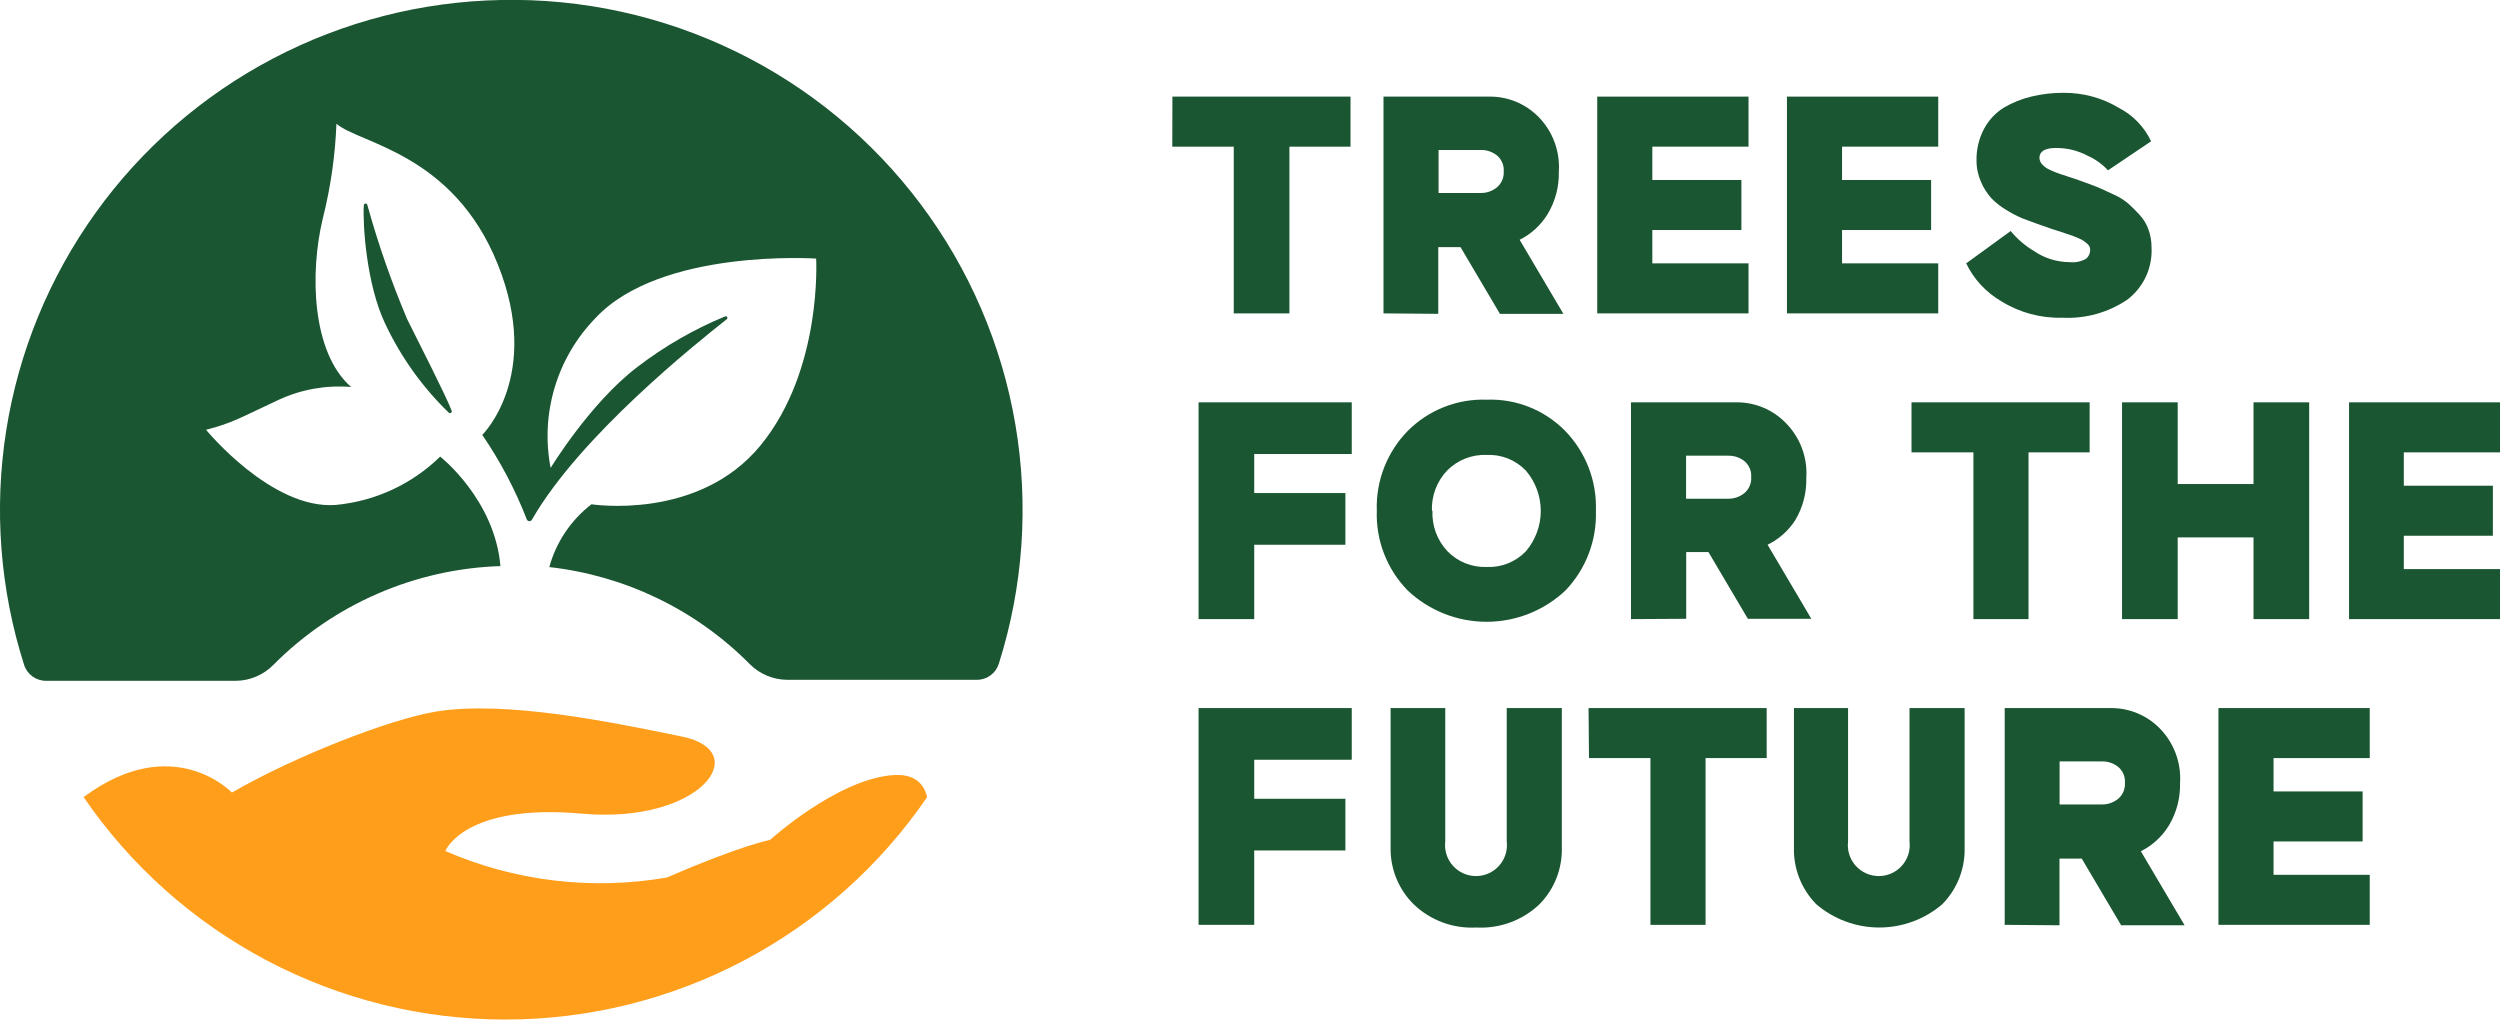 <svg viewBox="0 0 200 82" fill="none" xmlns="http://www.w3.org/2000/svg">
<g clip-path="url(#clip0_444_4562)">
<path d="M71.25 62.025C66.797 62.479 61.605 67.192 61.605 67.192C61.605 67.192 59.289 67.619 53.366 70.198C47.373 71.241 41.204 70.505 35.625 68.082C35.625 68.082 37.121 64.248 46.562 65.093C56.003 65.938 60.349 60.122 54.578 58.93C48.806 57.738 40.434 56.031 34.913 56.92C31.119 57.542 23.512 60.54 18.552 63.404C18.552 63.404 13.849 58.45 6.688 63.768C10.438 69.253 15.471 73.74 21.351 76.842C27.231 79.943 33.78 81.564 40.43 81.564C47.08 81.564 53.629 79.943 59.509 76.842C65.389 73.74 70.422 69.253 74.171 63.768C73.922 62.745 73.219 61.82 71.25 62.025Z" fill="#FF9E1B"></path>
<path d="M40.078 -7.64532e-05C33.718 0.121 27.473 1.724 21.842 4.681C16.211 7.638 11.35 11.867 7.644 17.031C3.939 22.195 1.492 28.152 0.499 34.427C-0.494 40.702 -0.006 47.122 1.924 53.176C2.041 53.554 2.278 53.884 2.599 54.117C2.92 54.349 3.308 54.472 3.705 54.465H18.846C19.41 54.463 19.969 54.349 20.489 54.129C21.009 53.909 21.479 53.588 21.874 53.185C26.696 48.334 33.193 45.509 40.034 45.287C39.58 39.951 35.215 36.527 35.215 36.527C32.958 38.735 30.008 40.101 26.861 40.395C21.731 40.787 16.485 34.383 16.485 34.383C18.605 33.841 19.255 33.396 22.284 31.991C24.096 31.149 26.098 30.793 28.09 30.959C24.938 28.211 24.768 21.825 25.828 17.458C26.452 14.983 26.816 12.449 26.915 9.899C28.767 11.5 36.258 12.238 39.829 21.158C43.4 30.079 38.582 34.792 38.582 34.792C40.027 36.904 41.222 39.175 42.145 41.56C42.163 41.6 42.193 41.633 42.23 41.657C42.267 41.68 42.31 41.693 42.354 41.693C42.398 41.693 42.441 41.68 42.478 41.657C42.515 41.633 42.544 41.6 42.563 41.56C46.411 34.864 55.762 27.419 58.123 25.552C58.153 25.535 58.175 25.508 58.186 25.476C58.197 25.443 58.194 25.407 58.179 25.377C58.164 25.346 58.138 25.322 58.106 25.309C58.074 25.297 58.038 25.298 58.007 25.312C55.51 26.343 53.159 27.698 51.015 29.34C47.221 32.213 44.05 37.434 44.05 37.434C43.639 35.301 43.748 33.1 44.368 31.018C44.988 28.936 46.101 27.033 47.613 25.472C52.814 19.842 65.292 20.687 65.292 20.687C65.292 20.687 65.809 29.581 60.839 35.637C55.869 41.694 47.319 40.342 47.319 40.342C45.676 41.605 44.491 43.37 43.944 45.367C50.017 46.048 55.675 48.785 59.975 53.122C60.369 53.52 60.838 53.836 61.354 54.053C61.871 54.27 62.425 54.383 62.985 54.385H78.126C78.523 54.392 78.911 54.269 79.232 54.037C79.553 53.804 79.79 53.474 79.907 53.096C81.865 46.912 82.319 40.352 81.23 33.958C80.142 27.565 77.544 21.522 73.65 16.332C69.757 11.141 64.68 6.952 58.842 4.112C53.003 1.272 46.571 -0.138 40.078 -7.64532e-05Z" fill="#1A5632"></path>
<path d="M29.106 16.444C29.008 17.912 29.31 22.75 30.816 25.898C32.065 28.558 33.788 30.969 35.901 33.014C35.924 33.035 35.954 33.048 35.986 33.051C36.018 33.054 36.05 33.046 36.076 33.028C36.103 33.011 36.123 32.985 36.133 32.955C36.143 32.925 36.143 32.892 36.133 32.862C35.643 31.582 33.559 27.526 32.57 25.525C31.314 22.558 30.252 19.513 29.391 16.409C29.386 16.371 29.366 16.337 29.336 16.313C29.306 16.29 29.268 16.28 29.23 16.284C29.192 16.289 29.158 16.308 29.135 16.339C29.111 16.369 29.101 16.407 29.106 16.444Z" fill="#1A5632"></path>
<path d="M93.792 7.729H108.042V11.731H103.153V25.071H98.7V11.731H93.783L93.792 7.729Z" fill="#1A5632"></path>
<path d="M110.679 25.071V7.729H119.202C120.632 7.728 122.005 8.29 123.023 9.294C123.606 9.871 124.059 10.567 124.349 11.334C124.64 12.102 124.761 12.922 124.706 13.741C124.735 14.929 124.426 16.1 123.816 17.12C123.277 18.006 122.499 18.721 121.571 19.184L125.071 25.107H119.995L116.842 19.771H115.061V25.107L110.679 25.071ZM118.454 15.439C118.923 15.448 119.381 15.29 119.745 14.995C119.933 14.838 120.08 14.64 120.176 14.416C120.272 14.192 120.314 13.948 120.298 13.705C120.314 13.463 120.272 13.221 120.176 12.998C120.08 12.776 119.932 12.579 119.745 12.424C119.377 12.138 118.921 11.987 118.454 11.998H115.087V15.439H118.454Z" fill="#1A5632"></path>
<path d="M139.882 7.729V11.731H132.187V14.399H139.312V18.401H132.187V21.069H139.882V25.071H127.778V7.729H139.882Z" fill="#1A5632"></path>
<path d="M155.059 7.729V11.731H147.364V14.399H154.489V18.401H147.364V21.069H155.059V25.071H142.955V7.729H155.059Z" fill="#1A5632"></path>
<path d="M160.856 18.481C161.378 19.12 162.008 19.662 162.718 20.082C163.555 20.655 164.544 20.965 165.559 20.971C166.022 21.024 166.491 20.928 166.895 20.696C167 20.604 167.083 20.491 167.139 20.363C167.194 20.235 167.221 20.097 167.216 19.958C167.21 19.868 167.186 19.78 167.145 19.701C167.103 19.621 167.045 19.551 166.975 19.495C166.785 19.318 166.565 19.176 166.325 19.077C166.055 18.955 165.779 18.848 165.497 18.757L164.606 18.463C164.259 18.357 163.991 18.268 163.813 18.197L163.012 17.921L161.809 17.476C161.381 17.296 160.967 17.081 160.571 16.836C160.114 16.574 159.695 16.251 159.325 15.875C158.974 15.489 158.691 15.047 158.487 14.568C158.243 14.023 158.118 13.431 158.122 12.834C158.105 11.951 158.313 11.079 158.728 10.299C159.098 9.606 159.645 9.023 160.313 8.609C161.003 8.201 161.751 7.902 162.531 7.72C163.362 7.521 164.214 7.422 165.069 7.426C166.637 7.41 168.179 7.828 169.522 8.636C170.647 9.221 171.548 10.158 172.087 11.304L168.641 13.625C168.178 13.125 167.617 12.726 166.993 12.451C166.222 12.043 165.362 11.833 164.49 11.838C163.6 11.838 163.154 12.104 163.154 12.638C163.165 12.835 163.247 13.022 163.386 13.163C163.56 13.351 163.772 13.5 164.009 13.598C164.27 13.72 164.538 13.827 164.811 13.919L165.701 14.212C166.04 14.319 166.298 14.408 166.476 14.479L167.135 14.719C167.536 14.861 167.866 14.995 168.124 15.111L169.175 15.6C169.578 15.782 169.953 16.022 170.288 16.311C170.6 16.592 170.898 16.889 171.179 17.201C171.49 17.54 171.73 17.94 171.882 18.375C172.044 18.828 172.126 19.307 172.123 19.789C172.166 20.59 172.012 21.389 171.676 22.118C171.339 22.846 170.829 23.482 170.19 23.969C168.669 25 166.852 25.509 165.016 25.418C163.279 25.472 161.565 25.011 160.091 24.093C158.878 23.385 157.904 22.332 157.294 21.069L160.856 18.481Z" fill="#1A5632"></path>
<path d="M108.14 32.187V36.322H100.338V39.444H107.632V43.579H100.338V49.529H95.885V32.187H108.14Z" fill="#1A5632"></path>
<path d="M110.144 40.858C110.103 39.684 110.301 38.513 110.725 37.417C111.149 36.322 111.79 35.323 112.611 34.481C113.435 33.65 114.422 32.999 115.51 32.567C116.599 32.136 117.764 31.933 118.934 31.973C120.1 31.931 121.261 32.132 122.344 32.564C123.426 32.996 124.407 33.649 125.222 34.481C126.039 35.325 126.676 36.325 127.097 37.42C127.518 38.516 127.713 39.685 127.672 40.858C127.712 42.029 127.518 43.196 127.1 44.291C126.683 45.386 126.05 46.387 125.24 47.234C123.534 48.846 121.274 49.743 118.926 49.743C116.577 49.743 114.318 48.846 112.611 47.234C111.79 46.393 111.149 45.394 110.725 44.298C110.301 43.202 110.103 42.032 110.144 40.858ZM114.597 40.858C114.57 41.447 114.661 42.037 114.864 42.591C115.068 43.145 115.379 43.654 115.782 44.086C116.188 44.508 116.679 44.839 117.222 45.058C117.766 45.277 118.349 45.379 118.934 45.358C119.516 45.383 120.097 45.285 120.637 45.069C121.178 44.852 121.666 44.523 122.069 44.104C122.839 43.204 123.262 42.059 123.262 40.876C123.262 39.692 122.839 38.547 122.069 37.647C121.666 37.227 121.178 36.899 120.637 36.682C120.097 36.466 119.516 36.368 118.934 36.393C118.352 36.37 117.771 36.469 117.228 36.681C116.686 36.894 116.193 37.217 115.782 37.629C115.372 38.058 115.051 38.565 114.84 39.12C114.629 39.674 114.531 40.265 114.553 40.858H114.597Z" fill="#1A5632"></path>
<path d="M130.478 49.529V32.187H139.001C140.438 32.197 141.811 32.776 142.822 33.796C143.405 34.374 143.858 35.069 144.148 35.837C144.438 36.604 144.56 37.425 144.505 38.243C144.533 39.431 144.225 40.603 143.614 41.623C143.071 42.464 142.307 43.141 141.406 43.579L144.906 49.503H139.829L136.676 44.166H134.895V49.503L130.478 49.529ZM138.253 39.897C138.722 39.906 139.179 39.748 139.544 39.453C139.731 39.296 139.879 39.098 139.975 38.874C140.071 38.65 140.113 38.406 140.096 38.163C140.113 37.921 140.071 37.679 139.975 37.456C139.879 37.234 139.731 37.037 139.544 36.882C139.176 36.596 138.72 36.445 138.253 36.456H134.886V39.897H138.253Z" fill="#1A5632"></path>
<path d="M152.921 32.187H167.171V36.189H162.281V49.529H157.873V36.189H152.921V32.187Z" fill="#1A5632"></path>
<path d="M174.216 32.187V38.723H180.281V32.187H184.734V49.529H180.281V42.992H174.216V49.529H169.763V32.187H174.216Z" fill="#1A5632"></path>
<path d="M200 32.187V36.189H192.305V38.857H199.43V42.859H192.305V45.527H200V49.529H187.923V32.187H200Z" fill="#1A5632"></path>
<path d="M108.14 56.645V60.78H100.338V63.902H107.632V68.037H100.338V73.987H95.885V56.645H108.14Z" fill="#1A5632"></path>
<path d="M115.621 56.645V67.317C115.579 67.664 115.612 68.016 115.716 68.35C115.82 68.684 115.995 68.992 116.227 69.253C116.459 69.515 116.744 69.724 117.064 69.868C117.383 70.011 117.729 70.085 118.079 70.085C118.43 70.085 118.776 70.011 119.095 69.868C119.415 69.724 119.7 69.515 119.932 69.253C120.164 68.992 120.338 68.684 120.443 68.35C120.547 68.016 120.58 67.664 120.538 67.317V56.645H124.946V67.797C124.97 68.634 124.824 69.467 124.518 70.246C124.212 71.026 123.752 71.736 123.165 72.333C122.496 72.973 121.703 73.469 120.834 73.79C119.965 74.111 119.04 74.251 118.115 74.201C117.193 74.253 116.269 74.114 115.403 73.792C114.537 73.471 113.747 72.974 113.083 72.333C112.486 71.74 112.016 71.032 111.701 70.253C111.385 69.473 111.232 68.638 111.248 67.797V56.645H115.621Z" fill="#1A5632"></path>
<path d="M127.084 56.645H141.334V60.647H136.445V73.987H132.036V60.647H127.12L127.084 56.645Z" fill="#1A5632"></path>
<path d="M147.845 56.645V67.317C147.803 67.664 147.835 68.016 147.939 68.35C148.044 68.684 148.218 68.992 148.45 69.253C148.682 69.515 148.968 69.724 149.287 69.868C149.606 70.011 149.953 70.085 150.303 70.085C150.653 70.085 150.999 70.011 151.318 69.868C151.638 69.724 151.923 69.515 152.155 69.253C152.388 68.992 152.562 68.684 152.666 68.35C152.771 68.016 152.803 67.664 152.761 67.317V56.645H157.17V67.797C157.193 68.634 157.048 69.467 156.742 70.246C156.436 71.026 155.975 71.736 155.388 72.333C153.984 73.538 152.194 74.201 150.343 74.201C148.491 74.201 146.701 73.538 145.297 72.333C144.71 71.736 144.25 71.026 143.944 70.246C143.638 69.467 143.492 68.634 143.516 67.797V56.645H147.845Z" fill="#1A5632"></path>
<path d="M160.376 73.987V56.645H168.899C170.33 56.644 171.703 57.206 172.72 58.21C173.304 58.787 173.756 59.483 174.046 60.25C174.337 61.018 174.459 61.838 174.403 62.657C174.432 63.845 174.123 65.016 173.513 66.036C172.975 66.922 172.197 67.637 171.268 68.1L174.769 74.023H169.692L166.539 68.687H164.758V74.023L160.376 73.987ZM168.151 64.355C168.621 64.364 169.078 64.206 169.443 63.911C169.63 63.754 169.777 63.556 169.873 63.332C169.969 63.108 170.011 62.864 169.995 62.621C170.011 62.379 169.969 62.137 169.873 61.914C169.777 61.692 169.63 61.495 169.443 61.34C169.074 61.054 168.618 60.903 168.151 60.913H164.767V64.355H168.151Z" fill="#1A5632"></path>
<path d="M189.579 56.645V60.647H181.884V63.315H189.009V67.317H181.884V69.985H189.579V73.987H177.476V56.645H189.579Z" fill="#1A5632"></path>
</g>
<defs>
<clipPath id="clip0_444_4562">
<rect width="200" height="82" fill="white"></rect>
</clipPath>
</defs>
</svg>
